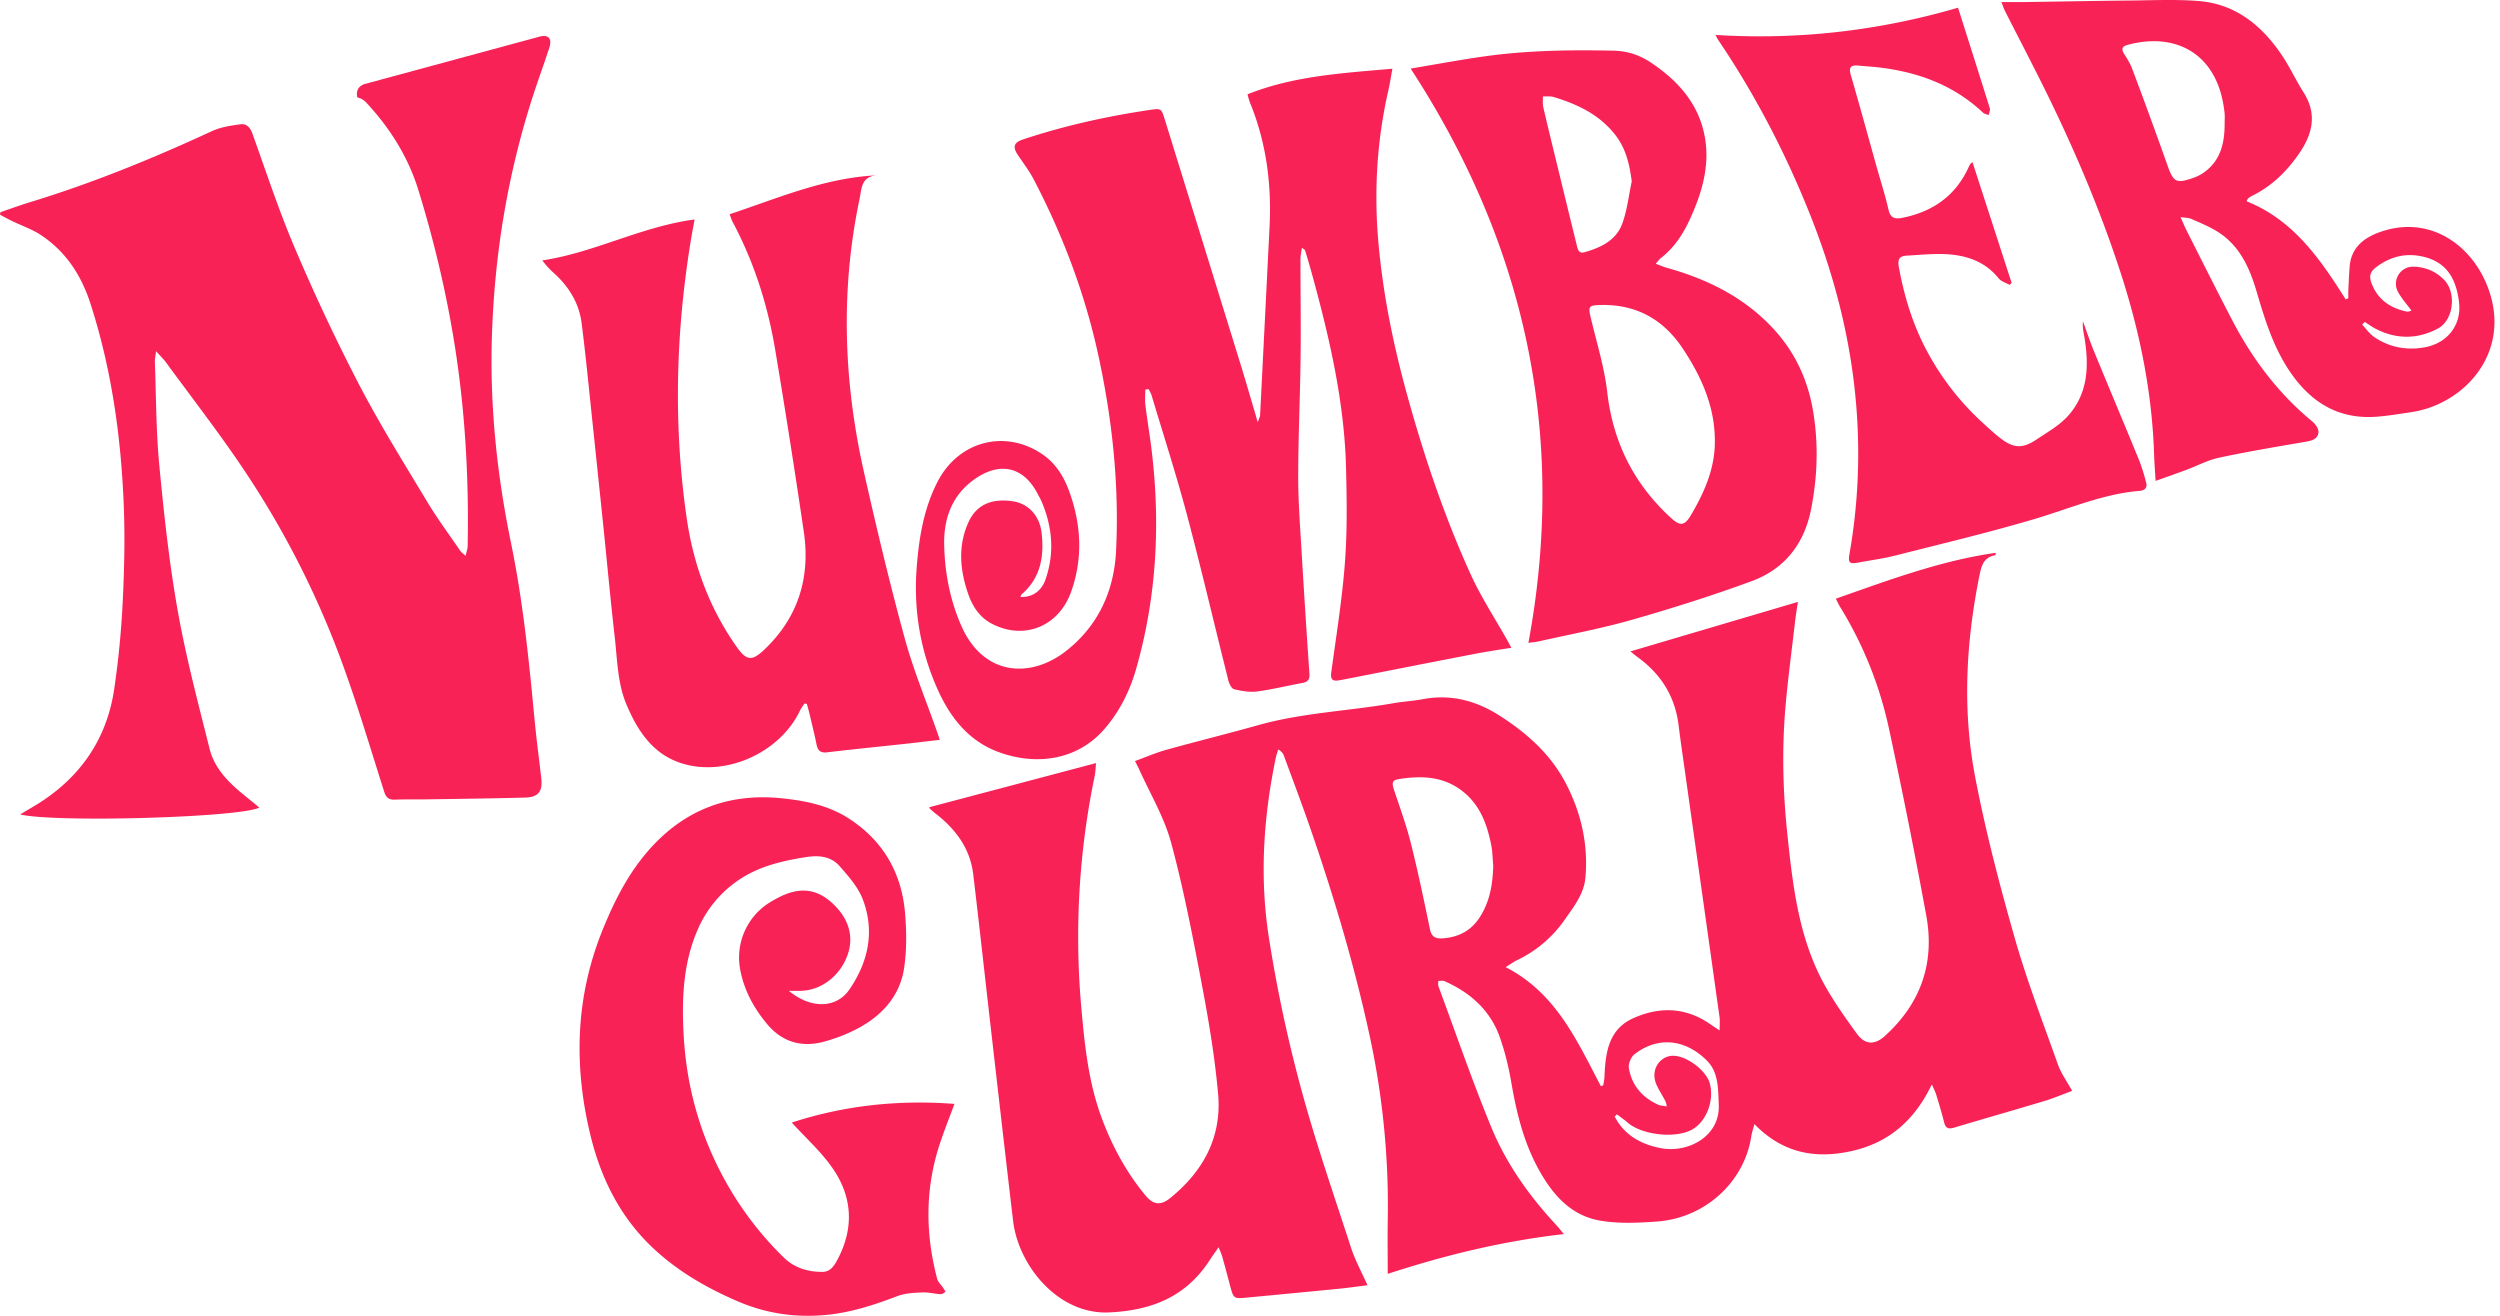 <svg xmlns="http://www.w3.org/2000/svg" width="190" height="100" fill="none"><g fill="#F82257" clip-path="url(#a)"><path d="M157.482 82.906c-.699.258-1.376.55-2.079.763-2.297.692-4.606 1.347-6.905 2.035-.438.131-.64.026-.749-.42-.17-.698-.384-1.388-.593-2.078-.066-.217-.176-.422-.336-.794-1.298 2.715-3.241 4.418-6.053 5.058-2.778.632-5.277.181-7.431-2.037-.11.417-.197.654-.234.9-.507 3.43-3.443 6.236-7.187 6.505-1.448.104-2.945.173-4.359-.081-2.191-.394-3.56-1.972-4.605-3.859-1.139-2.058-1.688-4.289-2.083-6.585-.202-1.177-.483-2.358-.881-3.483-.727-2.049-2.241-3.392-4.199-4.26-.136-.06-.32-.016-.481-.021.005.142-.026.299.021.426 1.326 3.578 2.566 7.192 4.02 10.717 1.148 2.781 2.894 5.228 4.951 7.436.158.17.299.353.559.663-4.686.53-9.097 1.622-13.391 3.023 0-1.435-.02-2.781.004-4.13a61.047 61.047 0 0 0-1.395-14.047c-1.15-5.297-2.695-10.486-4.464-15.606-.647-1.876-1.351-3.734-2.037-5.597-.063-.17-.173-.323-.426-.475-.065.213-.145.422-.19.639-.935 4.487-1.233 9.03-.54 13.55a106.827 106.827 0 0 0 2.41 11.39c1.11 4.145 2.525 8.21 3.852 12.296.308.946.798 1.834 1.248 2.845-.753.093-1.452.194-2.153.264-2.324.23-4.648.45-6.973.67-1.052.1-1.05.095-1.322-.925-.191-.717-.38-1.434-.58-2.149-.056-.198-.146-.387-.286-.749-.285.41-.483.678-.661.958-1.789 2.78-4.375 3.835-7.632 3.996-3.91.194-6.93-3.573-7.327-6.957-.583-4.942-1.145-9.886-1.713-14.83-.44-3.837-.858-7.678-1.317-11.514-.24-1.99-1.36-3.458-2.906-4.647a5.358 5.358 0 0 1-.392-.343c-.028-.027-.029-.079-.038-.105 4.179-1.106 8.355-2.21 12.672-3.354-.044.447-.048.699-.098.943a60.361 60.361 0 0 0-1.033 17.527c.255 2.92.55 5.831 1.594 8.599.799 2.116 1.87 4.088 3.327 5.83.56.672 1.129.735 1.826.174 2.522-2.032 3.952-4.647 3.66-7.92-.244-2.734-.693-5.457-1.204-8.155-.694-3.664-1.394-7.336-2.363-10.933-.526-1.953-1.613-3.755-2.449-5.625-.079-.174-.172-.342-.3-.595.817-.298 1.573-.628 2.36-.848 2.334-.65 4.686-1.229 7.019-1.884 3.359-.943 6.846-1.065 10.259-1.663.731-.129 1.478-.163 2.206-.302 2.137-.41 4.071.099 5.869 1.249 2.069 1.324 3.868 2.918 5.024 5.134 1.178 2.26 1.723 4.663 1.49 7.206-.113 1.22-.879 2.172-1.546 3.134a9.246 9.246 0 0 1-3.647 3.108c-.244.118-.465.283-.866.53 3.841 1.975 5.425 5.602 7.239 9.049l.181-.07c.028-.182.061-.363.085-.545.012-.087.008-.174.012-.262.084-1.758.344-3.466 2.18-4.289 2.03-.911 4.032-.84 5.904.488.171.12.346.23.661.44 0-.436.034-.727-.005-1.007-.897-6.402-1.802-12.802-2.704-19.203-.14-.995-.286-1.99-.408-2.986-.272-2.214-1.367-3.924-3.163-5.212-.172-.123-.332-.266-.497-.4l12.726-3.761c-.092.624-.157 1.003-.202 1.383-.25 2.166-.542 4.33-.734 6.5-.286 3.229-.21 6.464.126 9.683.431 4.13.895 8.27 3.069 11.95.675 1.144 1.445 2.237 2.229 3.309.616.842 1.345.865 2.12.165 2.738-2.474 3.809-5.562 3.147-9.162a470.051 470.051 0 0 0-2.848-14.264 29.333 29.333 0 0 0-3.672-9.138c-.112-.182-.201-.379-.353-.67 4.015-1.407 7.94-2.887 12.145-3.484 0 .109.005.176 0 .177-.908.14-1.076.79-1.235 1.576-1.016 5.06-1.297 10.16-.33 15.225.788 4.13 1.855 8.216 3.008 12.261.93 3.266 2.156 6.451 3.296 9.656.235.66.667 1.25 1.076 1.994Zm-43.997-17.124c-.049-.52-.052-1.051-.152-1.561-.336-1.684-.921-3.226-2.421-4.266-1.357-.94-2.848-.988-4.396-.777-.729.1-.779.228-.54.944.441 1.323.919 2.64 1.256 3.988.54 2.159.996 4.34 1.445 6.52.116.563.422.714.913.687 1.157-.063 2.121-.516 2.788-1.482.839-1.215 1.073-2.607 1.107-4.053Zm9.401 18.907-.173.17c.107.178.204.364.325.532.773 1.07 1.879 1.61 3.128 1.859 2.155.43 4.553-.917 4.46-3.252-.048-1.173 0-2.462-.862-3.349-1.499-1.541-3.594-2.02-5.538-.53-.266.204-.485.72-.433 1.046.215 1.316 1.014 2.24 2.225 2.791.197.09.433.09.65.133-.021-.316-.144-.481-.24-.661-.224-.421-.512-.828-.635-1.277-.273-.997.445-1.933 1.396-1.912 1.044.024 2.503 1.14 2.759 2.111.342 1.3-.256 2.869-1.329 3.485-1.254.72-3.844.436-4.937-.533-.25-.222-.53-.408-.796-.612ZM87.042 29.607c0 .392-.04.79.008 1.175.138 1.126.328 2.244.466 3.37.687 5.635.393 11.21-1.169 16.681-.468 1.642-1.223 3.175-2.347 4.5-2.208 2.602-5.477 2.809-8.14 1.811-2.248-.84-3.632-2.604-4.582-4.71-1.326-2.94-1.854-6.044-1.612-9.26.172-2.273.528-4.508 1.594-6.572 1.597-3.092 5.167-4.021 8.01-2.043.96.668 1.568 1.638 1.968 2.722.938 2.544 1.084 5.13.166 7.698-.95 2.654-3.587 3.684-6.002 2.436-.93-.481-1.474-1.294-1.806-2.24-.638-1.824-.817-3.677.01-5.49.61-1.331 1.75-1.826 3.38-1.586 1.128.167 2.021 1.055 2.175 2.39.2 1.748-.047 3.406-1.491 4.655-.056.049-.079.138-.125.223.86.051 1.595-.415 1.908-1.312.71-2.033.534-4.036-.316-5.995-.079-.18-.182-.349-.273-.523-1.038-2.009-2.769-2.47-4.669-1.205-1.812 1.205-2.483 3.029-2.437 5.087.047 2.102.44 4.167 1.291 6.117 1.7 3.893 5.322 4.04 8.009 1.91 2.426-1.922 3.612-4.553 3.762-7.57.246-4.971-.274-9.89-1.322-14.763-1.016-4.728-2.702-9.2-4.934-13.475-.342-.654-.798-1.248-1.21-1.866-.406-.608-.302-.944.392-1.175 3.136-1.04 6.349-1.754 9.614-2.239.907-.135.904-.12 1.178.768 1.91 6.172 3.825 12.342 5.731 18.515.437 1.413.843 2.834 1.322 4.45.101-.306.17-.423.177-.544.243-4.775.48-9.549.719-14.324.162-3.248-.252-6.404-1.49-9.431-.081-.198-.124-.41-.187-.626 3.524-1.404 7.221-1.607 11.013-1.944-.11.595-.192 1.143-.316 1.682-.877 3.846-1.093 7.736-.736 11.654.352 3.878 1.13 7.68 2.166 11.433 1.286 4.659 2.823 9.23 4.821 13.63.79 1.742 1.854 3.361 2.793 5.036.102.182.2.367.312.573-.943.155-1.818.278-2.683.446-3.323.64-6.642 1.296-9.964 1.947-.149.029-.3.056-.451.082-.483.083-.663-.063-.59-.6.377-2.77.826-5.536 1.037-8.318.183-2.388.146-4.8.088-7.197-.123-5.057-1.265-9.947-2.599-14.797a68.768 68.768 0 0 0-.512-1.758c-.016-.051-.092-.083-.243-.21-.046.336-.111.595-.111.855 0 2.512.04 5.024.009 7.537-.035 2.99-.178 5.981-.18 8.972-.002 1.918.146 3.838.259 5.756.182 3.094.383 6.189.595 9.28.031.46-.157.611-.567.686-1.138.206-2.264.49-3.408.64-.567.073-1.175-.034-1.74-.165-.19-.043-.378-.396-.438-.64-1.054-4.192-2.035-8.402-3.144-12.58-.812-3.056-1.786-6.069-2.694-9.1-.05-.172-.153-.33-.232-.493-.084.01-.168.02-.252.033ZM107.207 5.211c1.99-.332 3.807-.675 5.636-.93 3.251-.456 6.524-.499 9.801-.428 1.066.022 1.992.34 2.869.932 2.109 1.423 3.682 3.219 4.085 5.816.326 2.107-.268 4.066-1.12 5.962-.534 1.187-1.225 2.26-2.275 3.069-.114.087-.195.22-.365.415.318.117.562.227.819.3 3.098.863 5.9 2.235 8.122 4.64 1.7 1.84 2.667 3.993 3.05 6.462.38 2.45.289 4.866-.194 7.284-.524 2.631-2.028 4.523-4.516 5.437-2.986 1.097-6.03 2.06-9.09 2.934-2.326.665-4.715 1.107-7.078 1.64-.249.057-.507.074-.792.112 2.919-15.722-.177-30.176-8.95-43.645h-.002Zm23.122 28.426c.032-2.66-.99-4.964-2.427-7.13-1.508-2.275-3.602-3.415-6.348-3.325-.791.026-.854.122-.672.896.447 1.907 1.047 3.8 1.269 5.735.44 3.802 2.018 6.95 4.814 9.523.73.671 1.054.654 1.569-.224.989-1.69 1.778-3.455 1.795-5.475Zm-6.316-19.848c-.17-1.315-.444-2.514-1.275-3.566-1.212-1.533-2.863-2.306-4.66-2.85-.255-.077-.543-.036-.816-.05.007.27-.034.553.025.81.359 1.55.739 3.095 1.114 4.641.47 1.928.938 3.855 1.414 5.781.076.31.128.743.585.618 1.231-.34 2.406-.888 2.88-2.148.386-1.025.499-2.153.733-3.236Z"/><path d="M55.455 16.281c3.674-1.218 7.198-2.763 11.16-2.955-1.174.108-1.123 1.007-1.286 1.78-1.46 6.937-1.22 13.854.323 20.734.95 4.238 1.96 8.466 3.103 12.656.67 2.456 1.658 4.823 2.5 7.232.05.139.095.278.17.5-.915.107-1.773.21-2.633.304-1.975.214-3.952.41-5.924.644-.5.059-.716-.117-.81-.588-.155-.77-.345-1.533-.525-2.297-.063-.266-.14-.528-.21-.792l-.178-.037c-.115.179-.254.345-.343.535-1.485 3.158-5.545 5.034-8.883 4.05-2.258-.667-3.43-2.442-4.292-4.465-.698-1.635-.707-3.408-.905-5.138-.314-2.753-.567-5.512-.85-8.27-.285-2.757-.572-5.513-.863-8.269-.26-2.452-.493-4.906-.807-7.351-.192-1.503-.952-2.745-2.07-3.766a6.55 6.55 0 0 1-.917-.998c3.952-.587 7.496-2.564 11.573-3.111-.117.655-.22 1.18-.304 1.708-1.128 6.968-1.309 13.952-.302 20.947.51 3.55 1.71 6.851 3.79 9.805.761 1.08 1.165 1.139 2.123.227 2.574-2.446 3.5-5.48 2.997-8.934a707.23 707.23 0 0 0-2.163-13.767c-.57-3.442-1.612-6.741-3.265-9.83-.078-.147-.12-.312-.21-.55v-.004ZM163.827 36.546c-.045-.742-.094-1.342-.113-1.942-.148-4.795-1.096-9.438-2.583-13.988-1.65-5.052-3.755-9.912-6.139-14.656-.862-1.716-1.747-3.422-2.618-5.135-.085-.169-.142-.352-.268-.668.636 0 1.171.006 1.705 0 2.685-.038 5.369-.092 8.055-.117 1.741-.016 3.493-.1 5.223.037 2.796.22 4.789 1.84 6.308 4.079.622.916 1.087 1.939 1.681 2.876 1.04 1.642.679 3.143-.339 4.628-.944 1.374-2.097 2.503-3.61 3.237a1.6 1.6 0 0 0-.27.18c-.032.023-.042.073-.119.222 3.542 1.407 5.593 4.376 7.534 7.456l.199-.092c0-.202-.008-.405.001-.607.028-.588.053-1.176.096-1.764.107-1.443 1.036-2.199 2.284-2.647 3.791-1.364 7.105.983 8.301 4.407 1.678 4.801-1.886 8.66-5.857 9.265-.863.13-1.727.275-2.596.348-3.028.256-5.187-1.148-6.788-3.601-1.174-1.8-1.796-3.819-2.396-5.855-.55-1.872-1.324-3.624-3.106-4.675-.598-.353-1.245-.623-1.883-.901-.199-.087-.44-.076-.81-.131.205.45.334.763.487 1.066 1.143 2.258 2.273 4.523 3.443 6.768 1.538 2.951 3.503 5.57 6.091 7.698.231.19.48.544.465.805-.031.492-.452.646-.934.729-2.213.376-4.43.749-6.625 1.217-.863.185-1.671.623-2.509.935-.727.27-1.46.524-2.309.828l-.001-.002Zm5.243-27.08c0-.306.031-.614-.006-.914a9.58 9.58 0 0 0-.247-1.35c-.948-3.513-3.921-4.675-7.147-3.782-.393.109-.464.321-.235.678.235.365.467.746.618 1.15a391.218 391.218 0 0 1 2.642 7.226c.488 1.39.662 1.517 2.076 1.016.263-.093.519-.235.746-.397 1.239-.893 1.55-2.2 1.555-3.626l-.002-.001Zm10.658 15.001-.205.2c.296.314.551.692.898.933 1.148.793 2.45 1.04 3.807.805 1.78-.308 2.862-1.706 2.659-3.426-.193-1.642-.832-2.986-2.616-3.444-1.365-.352-2.574-.067-3.695.78-.45.342-.531.69-.35 1.18.468 1.273 1.432 1.927 2.709 2.19.086.019.187-.039.339-.075-.369-.504-.751-.926-1.017-1.41a1.298 1.298 0 0 1 1.163-1.933c.903.019 1.716.358 2.343 1.01.94.976.717 3.044-.473 3.686-1.542.828-3.167.841-4.751.02-.283-.148-.541-.341-.811-.515ZM59.955 75.305c1.723 1.42 3.633 1.306 4.595-.097 1.448-2.11 1.957-4.455 1.006-6.894-.36-.92-1.08-1.728-1.748-2.489-.671-.761-1.588-.839-2.593-.679-1.874.3-3.674.727-5.252 1.858a8.67 8.67 0 0 0-2.925 3.619c-1.12 2.55-1.227 5.254-1.084 7.976.207 3.965 1.252 7.702 3.185 11.178a25.096 25.096 0 0 0 4.44 5.805c.807.786 1.827 1.087 2.935 1.08.552-.004.842-.398 1.082-.836 1.323-2.416 1.224-4.82-.323-7.048-.87-1.253-2.037-2.296-3.1-3.463 3.922-1.28 8.045-1.75 12.365-1.418-.392 1.062-.77 2.006-1.09 2.968-1.143 3.415-1.136 6.864-.224 10.322.066.25.302.457.454.685.067.1.124.207.186.31-.122.062-.248.183-.367.176-.479-.029-.957-.156-1.43-.133-.62.028-1.274.057-1.841.272-1.76.669-3.531 1.254-5.418 1.435-2.326.223-4.562-.095-6.715-1.02-2.339-1.006-4.522-2.253-6.397-3.998-2.566-2.387-4.041-5.37-4.847-8.74-1.254-5.24-1.1-10.398.92-15.427.994-2.475 2.213-4.842 4.126-6.768 2.623-2.64 5.81-3.68 9.483-3.312 1.84.185 3.63.546 5.209 1.588 2.563 1.691 3.939 4.113 4.196 7.131.118 1.379.132 2.8-.067 4.163-.312 2.131-1.663 3.622-3.526 4.613-.783.417-1.632.742-2.487.985-1.732.493-3.247.075-4.416-1.335-.989-1.19-1.72-2.52-2.02-4.06a4.924 4.924 0 0 1 2.253-5.178c.205-.126.416-.242.628-.353 1.547-.81 2.832-.703 4.007.329 1.335 1.174 1.776 2.59 1.255 4.04-.574 1.598-2.011 2.689-3.578 2.714-.23.004-.463 0-.881 0l.004.001ZM130.378 2.656c6.343.393 12.443-.327 18.432-2.07.82 2.582 1.626 5.109 2.414 7.64.047.152-.05.346-.08.52-.149-.063-.334-.088-.444-.193-2.243-2.107-4.965-3.091-7.964-3.435-.497-.056-.997-.084-1.494-.132-.541-.053-.76.093-.585.7.669 2.301 1.3 4.614 1.947 6.923.312 1.113.667 2.216.926 3.34.151.652.513.711 1.05.604 2.283-.458 4.013-1.642 5.01-3.793.046-.099.095-.197.15-.291.021-.034.064-.057.17-.145.999 3.084 1.988 6.131 2.975 9.18l-.153.147c-.283-.162-.646-.259-.835-.496-.976-1.225-2.317-1.711-3.784-1.825-1.057-.081-2.131.04-3.197.097-.523.029-.719.237-.606.856.413 2.274 1.083 4.453 2.185 6.484a20.342 20.342 0 0 0 4.117 5.297c.448.413.898.829 1.376 1.206 1.026.81 1.717.851 2.792.129.81-.544 1.698-1.043 2.347-1.748 1.569-1.707 1.647-3.817 1.295-5.98-.065-.403-.169-.799-.115-1.24.278.76.532 1.53.84 2.278 1.119 2.72 2.262 5.43 3.377 8.15.245.598.434 1.224.591 1.85.088.35-.106.566-.501.597-2.777.226-5.311 1.343-7.943 2.124-3.511 1.043-7.08 1.89-10.632 2.792-.907.23-1.842.352-2.764.524-.729.136-.835.037-.711-.674.651-3.72.817-7.466.512-11.226-.408-5.022-1.645-9.85-3.506-14.526-1.865-4.68-4.173-9.124-6.996-13.298-.047-.07-.08-.147-.198-.369l.002.003Z"/><path fill-rule="evenodd" d="m.75 15.878-.71.245-.003-.003-.037.2.288.151c.213.113.426.226.642.331.239.116.484.222.728.329.496.215.99.43 1.436.723 1.903 1.247 3.088 3.078 3.773 5.196 1.615 4.994 2.335 10.153 2.54 15.38.095 2.438.04 4.89-.083 7.33a67.8 67.8 0 0 1-.648 6.638c-.536 3.565-2.354 6.381-5.355 8.406-.378.254-.77.487-1.182.732-.197.117-.398.236-.605.362 2.685.635 16.645.235 18.174-.518a29.063 29.063 0 0 1-.185-.157c-.11-.093-.214-.183-.32-.269l-.072-.056c-1.366-1.095-2.757-2.21-3.204-3.996l-.35-1.39c-.766-3.028-1.532-6.06-2.076-9.13-.645-3.645-1.044-7.341-1.395-11.03-.175-1.842-.222-3.696-.269-5.55-.019-.767-.038-1.533-.067-2.298a2.55 2.55 0 0 1 .043-.463c.015-.101.032-.215.048-.349.117.13.22.24.312.34.17.181.305.325.42.48.566.775 1.14 1.544 1.713 2.314 1.382 1.856 2.764 3.711 4.06 5.626A68.801 68.801 0 0 1 25.85 49.97c.947 2.535 1.755 5.121 2.564 7.707.259.828.518 1.655.78 2.481.149.462.352.634.823.615.479-.018.958-.018 1.437-.017.307 0 .614 0 .922-.004l1.839-.028c1.898-.028 3.797-.057 5.695-.108.991-.028 1.334-.457 1.23-1.425-.066-.607-.14-1.213-.213-1.82a97.33 97.33 0 0 1-.3-2.672c-.423-4.503-.879-9.002-1.791-13.437-1.06-5.153-1.612-10.353-1.453-15.62.19-6.302 1.205-12.464 3.16-18.466.196-.6.402-1.195.609-1.79.2-.58.401-1.16.592-1.743.22-.669-.022-1-.642-.884L27.698 6.39c-.447.157-.645.492-.549 1.002l.106.038c.084.03.168.059.245.102a1.3 1.3 0 0 1 .31.236c1.812 1.942 3.206 4.143 3.99 6.688 1.113 3.609 2 7.27 2.63 11 .898 5.314 1.215 10.66 1.113 16.04-.002.14-.039.28-.083.45-.024.09-.05.19-.074.303a6.137 6.137 0 0 0-.194-.175c-.097-.085-.166-.146-.217-.22-.242-.353-.488-.705-.734-1.057-.618-.883-1.237-1.767-1.79-2.69-.318-.528-.637-1.056-.957-1.583-1.454-2.405-2.91-4.812-4.206-7.301a149.9 149.9 0 0 1-4.852-10.303c-.935-2.185-1.724-4.432-2.513-6.678-.246-.7-.492-1.4-.742-2.097-.168-.47-.463-.756-.886-.701-.741.097-1.52.212-2.189.522-4.493 2.078-9.065 3.949-13.805 5.394-.521.159-1.036.338-1.552.518Z" clip-rule="evenodd"/></g><defs><clipPath id="a"><path fill="#fff" d="M0 0h190v100H0z"/></clipPath></defs></svg>